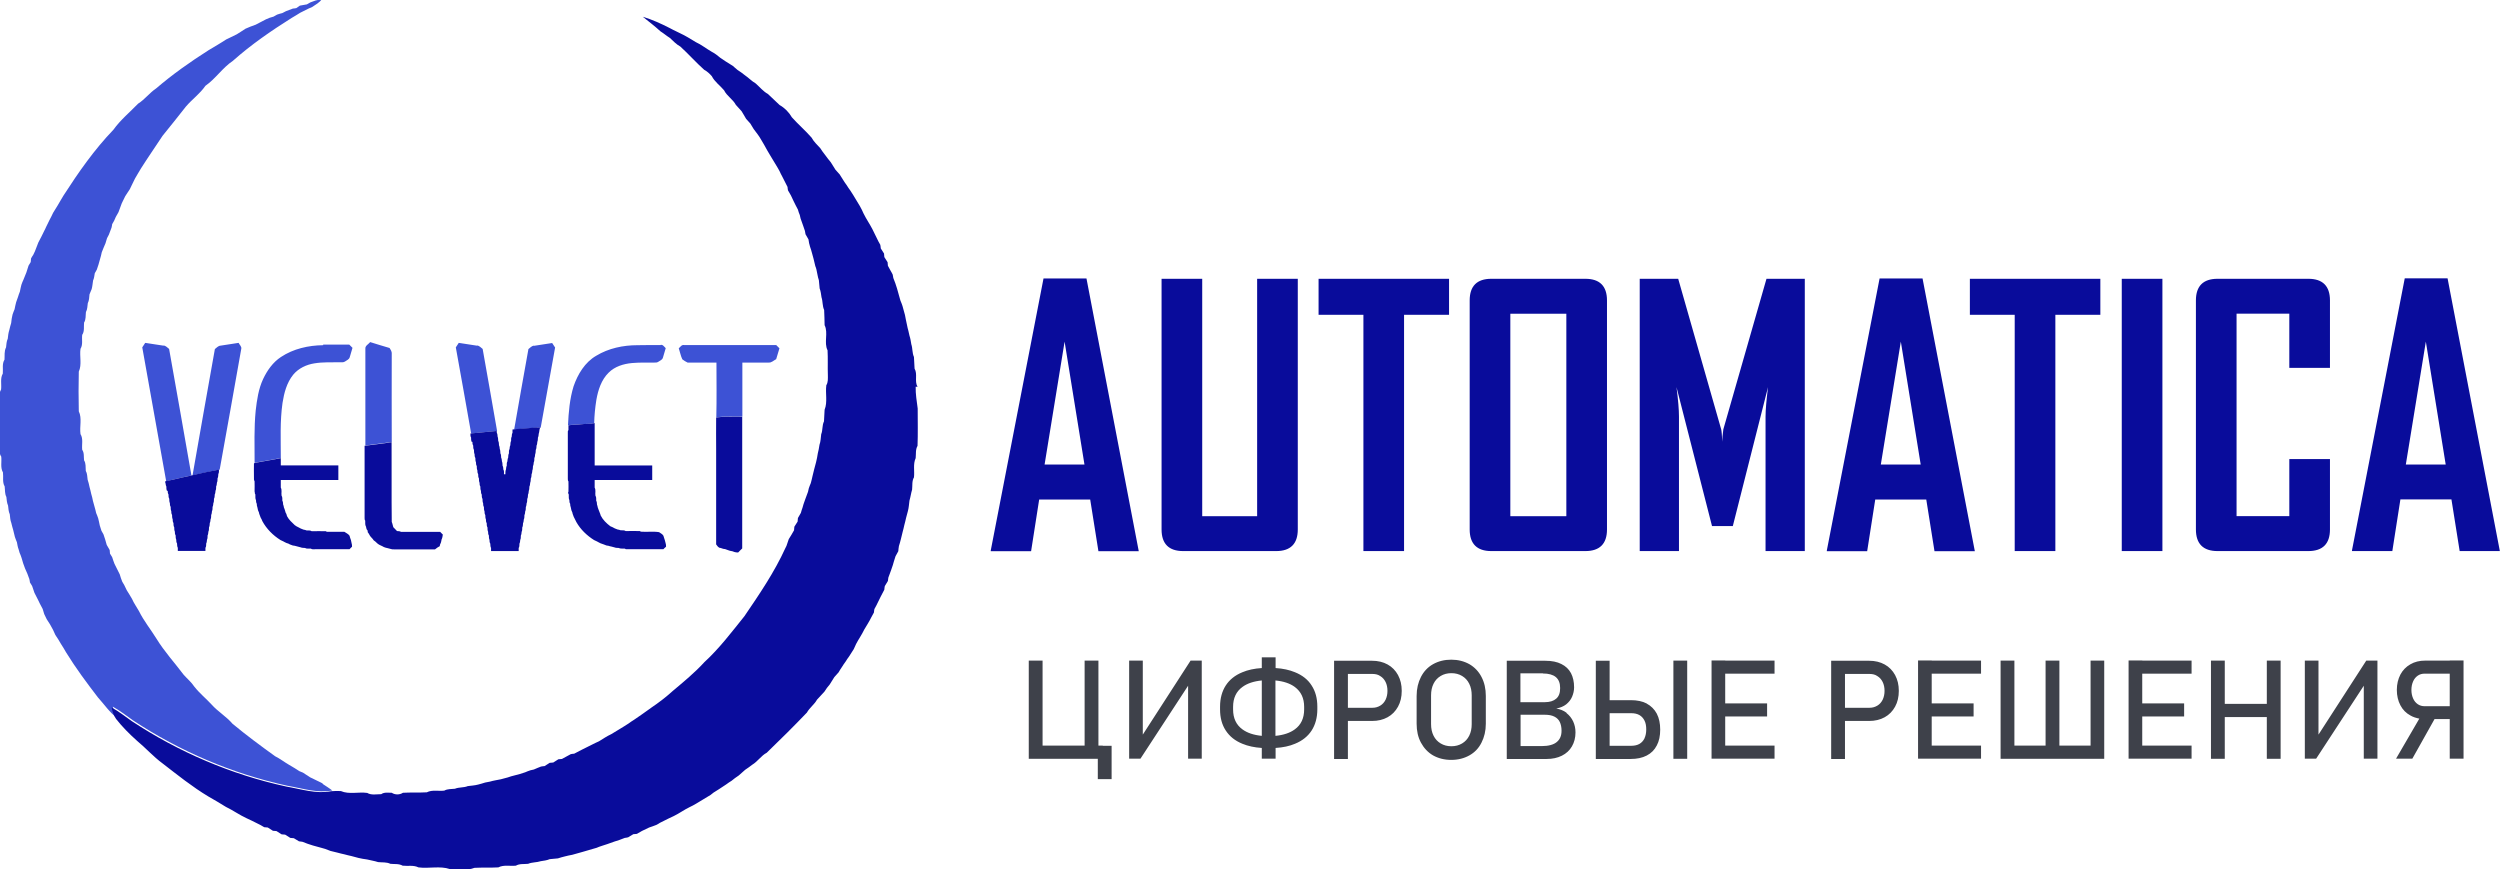<?xml version="1.0" encoding="UTF-8"?> <svg xmlns="http://www.w3.org/2000/svg" id="Layer_2" data-name="Layer 2" viewBox="0 0 161.14 56.03"><defs><style> .cls-1 { fill: #3e414a; } .cls-1, .cls-2, .cls-3 { stroke-width: 0px; } .cls-2 { fill: #3d52d5; } .cls-3 { fill: #090c9b; } </style></defs><g id="Layer_1-2" data-name="Layer 1"><g><path class="cls-2" d="M20.83,50.55c.2.13.4.26.59.4-.97.19-1.93-.14-2.88-.3-3.55-.77-6.94-2.22-9.97-4.22-.43-.3-.84-.63-1.3-.88.06.26.13.52.29.74-.5-.37-.84-.89-1.25-1.34-.72-.94-1.43-1.89-2.05-2.9-.1-.19-.23-.38-.34-.56-.1-.19-.23-.38-.35-.56-.05-.11-.1-.22-.15-.33-.12-.24-.26-.47-.41-.69-.05-.11-.11-.22-.16-.33-.03-.11-.07-.22-.1-.33-.07-.12-.13-.24-.19-.36-.03-.06-.08-.17-.11-.23-.08-.15-.16-.3-.23-.45-.05-.15-.1-.29-.15-.44-.03-.06-.1-.17-.14-.23,0-.06-.03-.16-.04-.22-.05-.12-.09-.23-.13-.35-.11-.22-.19-.44-.27-.67-.03-.12-.07-.23-.1-.34-.04-.12-.08-.23-.13-.34-.01-.05-.04-.16-.06-.21-.06-.15-.08-.31-.11-.46-.05-.11-.09-.23-.13-.34-.04-.15-.07-.3-.11-.45-.05-.15-.08-.3-.12-.45-.07-.18-.08-.37-.1-.56-.08-.18-.09-.37-.11-.56-.08-.18-.09-.38-.11-.56-.11-.21-.08-.45-.11-.68-.16-.27-.07-.6-.11-.9-.18-.31-.07-.68-.11-1.02-.14-.19-.1-.42-.11-.63.01-1.17-.01-2.33.01-3.5.02-.05.07-.15.09-.2.04-.34-.07-.71.11-1.02.03-.3-.06-.63.11-.9.02-.26-.03-.54.1-.79.02-.19.03-.39.11-.56.02-.19.04-.38.1-.56.04-.15.07-.31.12-.45.02-.19.04-.37.09-.55.04-.11.08-.23.13-.34.03-.15.06-.3.1-.45.04-.11.08-.23.12-.34.04-.12.07-.23.12-.34.03-.15.06-.3.1-.45.04-.11.08-.22.13-.32.07-.16.13-.31.19-.47.05-.15.09-.3.14-.44.04-.06.11-.17.14-.23,0-.06.02-.17.02-.23.03-.06.1-.18.14-.23.03-.06.08-.17.11-.23.07-.19.14-.38.22-.57.14-.25.26-.51.39-.77.03-.06.09-.17.11-.23.07-.15.15-.3.22-.45.03-.06.09-.17.12-.23.03-.06.08-.17.11-.23.09-.16.2-.31.29-.47.12-.23.27-.44.39-.66.96-1.49,1.98-2.95,3.21-4.23.45-.63,1.06-1.13,1.59-1.68.43-.27.74-.7,1.16-.98,1.06-.91,2.21-1.72,3.39-2.47.19-.1.37-.23.57-.34.19-.11.37-.23.56-.35.06-.03.17-.08.23-.11.15-.08.3-.15.45-.22.19-.11.37-.24.56-.36.21-.1.44-.18.66-.26.06-.03.17-.09.23-.12.15-.08.3-.15.44-.23.15-.07.31-.13.48-.17.06-.03.17-.09.23-.13.11-.04.22-.07.34-.1.06-.03.17-.09.23-.12.15-.06.3-.11.45-.17.06,0,.17-.02.22-.03.06-.04.17-.12.23-.16.15-.03.3-.06.45-.08.06-.03.17-.1.23-.13.11-.04.22-.08.33-.12.1-.02.3-.07.41-.09-.16.23-.41.36-.63.51-.06.03-.17.08-.23.1-.18.09-.36.18-.54.27-.19.11-.37.24-.56.34-1.32.83-2.61,1.72-3.78,2.76-.67.45-1.11,1.15-1.77,1.61-.35.51-.86.87-1.26,1.34-.49.64-1,1.25-1.5,1.88-.46.7-.94,1.39-1.39,2.1-.12.22-.27.43-.39.66-.07.15-.14.3-.22.45-.03.06-.08.17-.11.23-.1.16-.21.31-.3.46-.07.15-.15.3-.22.45-.07.19-.14.38-.21.57-.06.1-.12.21-.18.32-.03.06-.08.17-.1.23-.03.06-.1.17-.13.23,0,.06-.03.17-.04.22-.06.15-.11.3-.17.45-.03.06-.09.17-.12.23-.03.11-.07.22-.1.33-.09.19-.16.39-.24.58-.01.05-.04.16-.05.22-.06.19-.1.38-.16.57-.04.11-.07.22-.11.33-.03.06-.1.17-.13.23-.03.16-.04.32-.11.47-.03.18-.04.37-.09.55-.05.11-.09.23-.14.34-.02.19-.02.39-.11.57-.03.19-.02.39-.12.57-.03.23.01.47-.12.68-.03.26.04.56-.12.79-.04.3.06.63-.11.9-.07.48.1,1.02-.11,1.47-.02.85-.02,1.71,0,2.56.22.45.04.98.11,1.47.19.3.07.68.11,1.01.14.2.09.45.12.68.13.2.09.45.11.68.1.17.09.37.12.57.05.15.09.3.12.46.04.15.08.3.11.45.05.15.08.3.11.45.06.19.1.39.16.58.01.05.04.16.05.21.05.11.09.22.13.34.04.15.07.3.1.45.04.12.07.23.11.35.03.06.09.17.13.23.04.11.07.22.11.33.03.11.07.23.1.35.06.11.12.22.19.33,0,.06.02.17.02.23.03.06.11.17.14.23.05.14.09.29.15.43.06.12.12.24.18.36.05.11.11.21.16.32.04.16.1.31.16.47.03.05.09.16.13.22.05.11.1.22.16.33.11.19.24.37.34.56.12.28.3.52.45.79.31.63.76,1.18,1.13,1.78.51.83,1.17,1.55,1.75,2.32.23.26.5.48.69.77.33.42.75.76,1.11,1.15.41.46.95.77,1.35,1.24.88.73,1.81,1.42,2.74,2.09.32.16.6.38.91.56.22.12.43.26.65.4.06.02.18.07.24.1.15.1.3.2.46.3.11.05.22.1.33.16.15.07.3.14.45.22ZM25.24,22.72c0-.11-.08-.19-.13-.29-.42-.12-.83-.25-1.25-.38-.11.14-.33.23-.31.43,0,2.08,0,4.16,0,6.24.56-.09,1.13-.14,1.7-.23-.01-1.93,0-3.85,0-5.78ZM10.54,22.28c-.39-.06-.78-.12-1.18-.18-.06.1-.13.19-.19.29.51,2.87,1.03,5.75,1.54,8.62h.04c.53-.11,1.05-.26,1.59-.36-.47-2.72-.96-5.44-1.44-8.16-.11-.08-.21-.21-.36-.22ZM13.85,22.5c-.48,2.71-.97,5.43-1.44,8.14.58-.14,1.16-.25,1.75-.37.47-2.59.93-5.19,1.39-7.78.04-.15-.11-.26-.17-.39-.39.06-.78.12-1.17.18-.15.01-.25.14-.36.22ZM30.74,22.28c-.39-.06-.78-.12-1.17-.18-.06.1-.13.19-.19.29.33,1.85.67,3.7.99,5.55.55-.06,1.11-.11,1.67-.16-.3-1.76-.62-3.52-.93-5.29-.11-.08-.21-.21-.36-.22ZM34.42,22.28c-.15.01-.25.14-.36.22-.31,1.73-.62,3.46-.92,5.19.27-.04.54-.04.8-.07.3-.01.61-.08.91-.05.31-1.72.62-3.45.93-5.17-.06-.1-.13-.19-.19-.29-.39.06-.78.12-1.17.18ZM20.83,22.25c-.95.01-1.92.23-2.72.76-.52.34-.89.87-1.15,1.42-.3.64-.4,1.35-.48,2.04-.11,1.12-.07,2.24-.07,3.36.56-.11,1.13-.19,1.69-.31,0-1.18-.06-2.37.11-3.55.1-.64.27-1.3.69-1.82.34-.41.85-.65,1.37-.73.54-.09,1.09-.06,1.64-.07.11,0,.23.02.33-.05.11-.08.26-.13.3-.27.06-.2.12-.41.18-.61-.07-.07-.14-.14-.21-.21-.56,0-1.12,0-1.68,0ZM42.59,22.24c-.5,0-1,0-1.51.01-.92,0-1.86.2-2.65.68-.73.42-1.19,1.19-1.46,1.97-.25.81-.32,1.67-.36,2.52.26-.06.52-.04.78-.07.3-.04.61,0,.91-.08.01-.5.06-1,.14-1.5.11-.63.32-1.29.79-1.75.4-.4.96-.57,1.51-.62.47-.04.94-.03,1.41-.03.09,0,.2.01.28-.05.11-.08.26-.12.3-.27.06-.2.12-.41.18-.61-.1-.09-.18-.24-.33-.21ZM50.02,22.24c-1.98,0-3.95,0-5.93,0-.16-.03-.24.13-.34.21.08.23.12.48.23.71.11.08.22.16.34.21.62.01,1.24,0,1.86,0,0,1.18.02,2.35-.01,3.53.56-.08,1.12-.05,1.68-.05v-3.48c.56,0,1.13,0,1.69,0,.19.02.33-.14.49-.22.07-.23.14-.47.21-.7-.07-.07-.15-.15-.22-.22Z"></path><path class="cls-3" d="M46.16,35.05c0-2.03,0-4.06,0-6.08,0-.69-.01-1.37,0-2.06.56-.08,1.12-.05,1.68-.05v8.49c-.09.08-.17.17-.26.26-.08,0-.16,0-.24-.03-.05-.02-.1-.04-.14-.05-.06-.01-.13-.02-.19-.04-.05-.02-.09-.03-.14-.05-.05-.02-.1-.04-.14-.05-.05,0-.09-.01-.13-.02-.05-.02-.1-.04-.15-.05-.15,0-.22-.14-.3-.25ZM36.62,31.7c0,.06,0,.12.04.17.01.12-.02.26.04.37,0,.08,0,.16.05.23,0,.08.01.16.04.23.01.06.03.12.04.19.02.05.04.09.06.14,0,.02.02.07.02.09.02.06.05.12.07.19.06.11.11.22.17.34.27.48.68.87,1.14,1.16.06.03.12.06.19.09.04.02.09.05.13.07.02.01.07.03.1.05.07.02.13.05.2.07.06.03.12.05.18.07.04,0,.09.01.13.02.06.02.12.04.19.05.06.02.12.03.19.05.09.04.18.03.28.04.11.06.25.03.38.04.02,0,.06.03.08.04.81,0,1.61,0,2.42,0,.05-.06.11-.11.17-.16,0-.08,0-.16-.03-.24-.02-.06-.03-.13-.05-.19,0-.02-.02-.07-.03-.09-.02-.06-.04-.13-.06-.19-.06-.11-.19-.16-.28-.23-.38-.06-.78,0-1.16-.03-.02,0-.06-.03-.08-.04-.3-.01-.6,0-.91,0-.1-.07-.22-.04-.33-.05-.06-.03-.13-.04-.19-.05-.06-.02-.12-.04-.18-.07-.05-.03-.1-.05-.15-.08-.05-.02-.09-.04-.14-.06-.25-.19-.48-.41-.62-.69-.02-.07-.04-.14-.07-.2-.03-.06-.05-.12-.07-.18-.02-.05-.03-.1-.05-.14-.01-.07-.03-.13-.05-.19-.01-.08,0-.17-.05-.24-.01-.11.02-.23-.05-.33-.03-.17.04-.36-.05-.52,0-.16,0-.32,0-.49h3.71c0-.31,0-.63,0-.94h-3.71c0-.91,0-1.82,0-2.73-.3.07-.61.04-.91.08-.26.03-.52.01-.78.07,0,.1,0,.2,0,.3-.04.05-.05.11-.04.17,0,.99,0,1.98,0,2.97,0,.06,0,.12.04.17.01.22,0,.45,0,.68ZM30.45,28.48c0,.08,0,.16.05.24,0,.09,0,.2.05.28,0,.09,0,.19.04.28,0,.08,0,.16.05.24,0,.09,0,.19.04.28,0,.08,0,.16.05.24,0,.09,0,.19.04.28,0,.08,0,.16.05.24,0,.09,0,.2.05.28,0,.09,0,.19.04.28,0,.08,0,.16.05.24,0,.09,0,.19.04.28,0,.08,0,.16.05.24,0,.09,0,.2.05.28,0,.09,0,.19.04.28,0,.08,0,.16.05.24,0,.09,0,.19.04.28,0,.08,0,.16.05.24,0,.09,0,.19.04.28,0,.08,0,.16.05.24,0,.09,0,.2.05.28,0,.09,0,.19.04.28,0,.08,0,.16.05.24,0,.09,0,.19.04.28,0,.08,0,.16.05.24.01.09,0,.2.05.28,0,.07,0,.13,0,.2h1.78c0-.07,0-.14,0-.2.06-.08.04-.19.05-.28.04-.07.04-.16.05-.24.05-.09.03-.19.04-.28.04-.07.04-.16.05-.24.05-.09.03-.19.04-.28.05-.09.04-.19.05-.28.04-.07.04-.16.05-.24.05-.09.03-.19.04-.28.04-.07.04-.16.05-.24.05-.09.03-.19.04-.28.04-.07.04-.16.05-.24.05-.09.03-.19.04-.28.05-.09.04-.19.05-.28.04-.07.04-.16.05-.24.04-.09.03-.19.04-.28.04-.07.04-.16.05-.24.04-.09.03-.19.04-.28.05-.09.04-.19.05-.28.04-.07.04-.16.05-.24.04-.09.03-.19.04-.28.04-.07.04-.16.05-.24.05-.09.03-.19.04-.28.04-.07.04-.16.05-.24.04-.09.03-.19.04-.28.05-.09.04-.19.05-.28.04-.07.04-.16.05-.24.04-.09.03-.19.04-.28.04-.07.04-.16.05-.24.05-.13.03-.27.09-.4h-.03c-.31-.03-.61.04-.91.05h0c-.27.03-.54.03-.8.07h-.04c0,.08,0,.15,0,.22-.05.07-.04.16-.05.24-.05.09-.04.19-.04.28-.05.08-.04.19-.05.28-.04.07-.04.16-.05.24-.05.09-.04.19-.04.28-.05.09-.04.19-.05.28-.04.07-.04.16-.05.24-.05.09-.04.19-.04.28-.04.07-.04.16-.05.24-.05.1-.03.21-.04.31h-.09c0-.1.02-.22-.04-.31-.01-.08,0-.16-.05-.24-.01-.1,0-.19-.04-.28-.01-.08-.01-.16-.05-.24-.01-.1,0-.2-.05-.28-.01-.09,0-.2-.04-.28-.01-.08-.01-.16-.05-.24-.01-.1,0-.2-.05-.28-.01-.1,0-.19-.04-.28-.01-.08,0-.16-.05-.24,0-.03,0-.09-.01-.12h-.02c-.56.05-1.11.1-1.67.16,0,.09-.01.18.04.26,0,.09,0,.19.04.28ZM23.59,33.93c.01.06.02.12.04.18.02.02.05.07.07.1,0,.02,0,.07,0,.09.04.05.07.09.1.15.06.15.21.24.29.38.14.08.23.23.37.29.06.03.13.06.19.09.02.01.07.04.09.05.08.03.16.06.24.07.06.02.12.03.19.05.07.03.14.03.22.03.88,0,1.77,0,2.65,0,.09-.08.2-.15.31-.21,0-.02,0-.07.01-.09.02-.05.04-.1.06-.14.02-.06.03-.13.04-.19.02-.05.04-.09.05-.14.02-.06.02-.13.03-.19-.06-.05-.11-.11-.17-.17-.84,0-1.69,0-2.53,0-.07-.05-.16-.04-.25-.05-.08-.08-.16-.16-.24-.25-.01-.05-.03-.1-.04-.15-.02-.07-.03-.13-.06-.19-.02-1.71,0-3.43-.01-5.14-.56.1-1.13.15-1.7.23h-.04c0,1.56,0,3.11,0,4.66,0,.06,0,.12.04.17.01.12-.02.25.04.37ZM16.42,31.7c0,.06,0,.12.04.17.01.12-.02.26.04.37,0,.08.01.16.05.23,0,.08.01.16.04.23.01.06.03.12.04.19.02.05.04.09.06.14,0,.02.01.07.02.09.03.08.06.16.09.24.02.04.05.09.07.13.01.02.03.07.04.1.27.5.69.92,1.17,1.22.06.03.12.06.19.09.02.01.07.04.09.05.07.04.15.07.23.09.02.01.07.04.09.05.06.02.12.04.19.07.04,0,.09.01.13.02.06.02.13.04.19.05.06.02.12.03.19.05.09.04.18.03.28.04.11.07.25.03.37.04.09.07.21.04.32.04.73,0,1.46,0,2.18,0,.05-.06.11-.11.16-.16,0-.08,0-.16-.03-.24-.01-.06-.03-.12-.04-.19-.02-.05-.03-.09-.05-.14-.01-.05-.03-.1-.04-.14-.08-.12-.22-.17-.33-.25-.37,0-.75,0-1.12,0-.02,0-.06-.03-.08-.04-.3-.01-.6,0-.91,0-.1-.07-.22-.04-.33-.05-.06-.03-.13-.04-.19-.05-.06-.02-.12-.04-.18-.07-.05-.03-.1-.05-.15-.08-.08-.04-.17-.08-.24-.14-.19-.18-.38-.35-.5-.58-.01-.05-.03-.09-.04-.14-.01-.02-.04-.07-.05-.09-.02-.05-.03-.09-.04-.14-.02-.06-.04-.13-.07-.19-.01-.07-.02-.13-.05-.19-.01-.08,0-.17-.05-.24-.01-.11.02-.23-.05-.33-.03-.17.04-.36-.05-.52,0-.16,0-.32,0-.49h3.71c0-.31,0-.63,0-.94h-3.71c0-.16,0-.31,0-.47-.56.12-1.13.2-1.69.31,0,0-.03.03-.04.04-.01.29,0,.59,0,.88,0,.09-.01.19.04.26.01.22,0,.45,0,.67ZM10.81,31.63c0,.08,0,.16.05.24,0,.09,0,.2.05.28,0,.09,0,.19.04.28,0,.08,0,.16.05.24,0,.09,0,.19.04.28,0,.08,0,.16.05.24,0,.09,0,.19.04.28,0,.08,0,.16.05.24,0,.09,0,.2.05.28,0,.09,0,.19.04.28,0,.08,0,.16.05.24,0,.09,0,.19.04.28,0,.08,0,.16.05.24.01.09,0,.2.05.28,0,.07,0,.13,0,.2h1.78c0-.07,0-.14,0-.2.06-.08.04-.19.05-.28.04-.07.04-.16.05-.24.05-.09.03-.19.04-.28.04-.07.04-.16.05-.24.05-.09.03-.19.04-.28.05-.09.04-.19.05-.28.04-.07.04-.16.05-.24.05-.09.03-.19.04-.28.04-.07.04-.16.05-.24.05-.09.03-.19.04-.28.04-.07.04-.16.05-.24.05-.09.03-.19.04-.28.05-.09.04-.19.05-.28.04-.07.04-.16.05-.24.05-.09.03-.19.04-.28.04-.07.04-.16.05-.24.05-.09.03-.19.04-.28.05-.09.04-.19.05-.28.05-.08.04-.19.04-.28-.59.11-1.17.23-1.75.37-.02,0-.06.01-.07.02-.53.1-1.05.25-1.59.35-.02,0-.05.03-.07.04.06.09.03.21.09.31,0,.09,0,.19.04.28ZM59.14,24.93c-.21-.36.02-.81-.19-1.17-.02-.25-.02-.5-.04-.75-.12-.26-.08-.56-.17-.82-.03-.19-.06-.38-.12-.56-.02-.1-.05-.21-.07-.31-.07-.23-.1-.47-.16-.71-.02-.11-.04-.21-.06-.31-.06-.19-.1-.39-.16-.58-.04-.12-.08-.23-.13-.34-.01-.05-.04-.16-.06-.21-.06-.19-.1-.38-.16-.57-.04-.12-.08-.23-.11-.34-.04-.12-.09-.23-.13-.34-.01-.05-.03-.16-.04-.22-.03-.06-.09-.18-.13-.24-.06-.11-.12-.22-.18-.33,0-.06-.02-.17-.02-.23-.07-.11-.14-.22-.21-.33,0-.06-.01-.17-.02-.23-.07-.11-.14-.22-.21-.33,0-.06-.02-.17-.03-.23-.09-.15-.17-.31-.24-.46-.09-.18-.18-.37-.27-.55-.18-.35-.4-.66-.57-1.01-.14-.33-.32-.63-.51-.93-.11-.19-.23-.38-.35-.56-.08-.11-.16-.22-.23-.34-.08-.11-.16-.22-.23-.34-.08-.12-.15-.23-.22-.35-.09-.1-.18-.2-.27-.3-.1-.16-.2-.32-.3-.48-.12-.15-.24-.29-.35-.45-.12-.15-.23-.3-.33-.46-.2-.22-.42-.42-.56-.68-.4-.46-.87-.86-1.27-1.31-.19-.33-.47-.61-.79-.79-.26-.23-.49-.48-.75-.71-.31-.17-.53-.45-.79-.68-.26-.15-.46-.37-.71-.54-.15-.12-.3-.23-.46-.33-.1-.09-.21-.17-.3-.26-.16-.1-.32-.2-.48-.3-.11-.08-.23-.16-.34-.23-.17-.14-.34-.28-.54-.38-.35-.2-.67-.46-1.04-.63-.33-.2-.66-.41-1.01-.57-.15-.08-.3-.15-.45-.22-.06-.03-.17-.09-.23-.12-.55-.28-1.12-.54-1.72-.72.39.31.78.61,1.14.94.21.13.39.29.6.42.22.2.42.42.68.56.53.48,1,1.02,1.54,1.5.19.1.35.25.49.41.18.36.53.6.79.91.18.37.57.58.76.94.12.14.25.28.37.41.09.16.2.32.29.49.09.1.18.2.27.3.07.12.14.24.22.36.16.22.34.43.47.67.13.23.28.46.4.7.1.19.23.37.34.57.15.26.32.51.46.78.05.11.1.22.16.32.11.23.23.46.35.69,0,.06.02.17.03.22.06.11.12.22.19.33.05.12.11.24.17.36.09.18.18.37.28.55.03.12.07.23.12.35.01.05.04.16.05.22.06.15.11.3.16.45.04.11.08.23.12.35.01.06.03.17.04.22.06.11.12.22.19.33.02.16.05.31.1.47.02.05.05.16.07.21.06.19.1.38.16.58.03.15.07.3.11.46.02.05.06.15.07.21.06.23.08.48.16.7.02.17.03.35.05.53.07.18.09.37.12.57.09.27.05.56.17.82.02.33.02.65.03.98.25.5-.06,1.12.19,1.62.03.54,0,1.08.02,1.61,0,.22.02.45-.1.64-.07.52.09,1.08-.11,1.58-.02.25-.02.5-.04.75-.13.26-.07.56-.18.83-.03.22-.03.46-.11.68-.03.19-.06.38-.11.56-.03.19-.06.37-.11.56-.04.15-.08.3-.12.45-.04.15-.07.3-.11.45-.03.15-.07.3-.11.45-.05.11-.09.23-.13.34-.01.05-.04.16-.05.22-.06.15-.11.3-.17.46-.04.11-.08.23-.12.34-.01.05-.04.16-.06.21-.04.12-.08.23-.11.35-.06.11-.13.22-.19.33,0,.06-.02.17-.02.23-.07.11-.14.22-.21.33,0,.06-.01.17-.02.23-.11.19-.22.39-.34.57-.05.14-.1.29-.15.44l-.05.1-.02.04c-.71,1.56-1.68,2.98-2.64,4.39-.82,1.02-1.61,2.07-2.58,2.96-.62.68-1.33,1.26-2.03,1.85-.44.4-.91.76-1.4,1.09l-.11.08c-.33.24-.66.47-1,.7-.12.07-.23.15-.34.23-.19.12-.37.24-.56.35-.19.11-.37.23-.56.34-.28.13-.53.3-.79.46-.15.07-.31.14-.46.22-.12.06-.24.12-.36.18-.11.05-.21.11-.32.16-.16.08-.31.16-.46.24-.06,0-.17.02-.22.03-.06.03-.18.1-.24.13-.11.06-.22.12-.33.18-.06,0-.17.02-.23.02-.11.07-.22.14-.33.21-.06,0-.17.01-.23.02-.11.07-.22.14-.33.21-.06,0-.17.02-.23.03-.15.06-.31.12-.46.19-.05.01-.16.03-.22.05-.12.04-.23.08-.34.13-.11.04-.23.07-.34.11-.19.05-.39.1-.57.15-.05.02-.16.05-.21.07-.15.04-.3.08-.45.12-.23.05-.47.08-.7.15-.11.02-.21.04-.31.06-.15.05-.3.09-.45.13-.22.06-.45.07-.67.1-.26.11-.56.06-.83.17-.23.03-.47,0-.68.12-.37.05-.78-.07-1.13.11-.51.03-1.03,0-1.54.03-.21.14-.51.14-.72,0-.23,0-.48-.05-.68.09-.3,0-.63.08-.9-.08-.56-.08-1.17.11-1.7-.12-.21-.01-.42-.01-.63.01-.97.19-1.93-.14-2.88-.3-3.55-.77-6.94-2.22-9.97-4.22-.43-.3-.84-.63-1.3-.88.06.26.13.52.29.74.4.51.86.97,1.34,1.4.57.47,1.06,1.03,1.66,1.47.96.74,1.9,1.5,2.95,2.13.19.11.37.22.57.33.19.11.37.23.56.34.46.22.87.52,1.33.73.12.06.24.12.36.17.18.09.36.18.54.27.06.03.18.1.24.14.06,0,.17.02.23.02.11.07.22.14.33.21.06,0,.17.01.23.02.11.07.22.14.33.21.06,0,.18.01.23.02.11.07.22.14.33.21.06,0,.17.01.23.02.11.07.22.13.33.2.06,0,.17.03.22.03.11.04.23.09.34.13.11.04.22.07.34.11.19.05.38.1.58.16.05.01.16.04.21.06.11.04.22.09.34.13.15.04.3.07.45.11.15.04.3.08.45.11.15.04.3.08.45.11.15.04.3.08.45.12.18.05.37.07.56.1.23.06.47.09.71.17.26.03.55-.01.79.11.26.03.55-.02.79.12.34.04.7-.05,1.02.11.67.09,1.39-.11,2.03.11.52-.02,1.08.12,1.58-.08.51-.03,1.03,0,1.54-.03.35-.18.75-.07,1.13-.11.24-.14.52-.09.79-.12.26-.11.55-.08.82-.17.19-.03.39-.05.57-.13.18-.02.35-.03.53-.05.15-.05.3-.09.46-.13.15-.04.3-.07.46-.1.19-.06.38-.1.57-.16.05-.02.16-.05.21-.06.19-.06.38-.11.58-.17.05-.01.16-.04.21-.06.11-.05.23-.09.35-.13.11-.04.22-.07.34-.11.15-.06.3-.1.45-.16.11-.04.23-.07.34-.11.11-.04.23-.09.34-.13.06,0,.17-.03.22-.04.11-.07.22-.14.33-.2.06,0,.17-.02.23-.02.11-.06.22-.13.33-.19.15-.07.3-.15.46-.22.16-.05.31-.11.47-.17.06-.03.17-.09.22-.13.18-.09.36-.18.54-.27.12-.06.24-.12.36-.17.35-.17.66-.4,1.01-.57.31-.14.59-.33.88-.5.16-.1.32-.2.48-.29.05-.04.14-.11.19-.15.12-.07.23-.15.35-.22.15-.1.31-.21.47-.31.11-.08.22-.16.34-.23.15-.12.3-.24.46-.34.14-.12.28-.25.42-.37.16-.1.31-.22.46-.33.35-.21.57-.58.93-.77.88-.85,1.75-1.71,2.59-2.59.17-.31.48-.52.65-.83.16-.18.32-.35.48-.52.1-.17.22-.32.34-.46.1-.16.2-.32.3-.48.09-.1.18-.2.27-.3.07-.12.14-.24.22-.35.07-.12.15-.23.23-.34.07-.12.15-.23.23-.34.1-.16.2-.31.3-.47.05-.11.1-.22.15-.33.16-.31.37-.6.52-.92.15-.26.32-.51.45-.78.06-.11.12-.22.18-.33,0-.06.02-.17.03-.22.03-.06.1-.18.13-.24.09-.18.18-.37.27-.55.08-.16.16-.31.24-.46,0-.06.02-.17.03-.23.07-.11.13-.22.2-.33,0-.06.03-.17.03-.22.06-.15.11-.31.17-.46.04-.12.08-.23.12-.35.01-.05.04-.16.06-.21.04-.12.08-.24.11-.35.06-.11.12-.22.18-.33.01-.11.02-.22.04-.33.05-.15.09-.3.13-.46.04-.15.07-.3.11-.45.04-.15.08-.3.11-.45.04-.15.08-.3.11-.45.04-.15.08-.3.12-.45.06-.22.07-.45.1-.67.07-.23.1-.48.17-.71.03-.27-.02-.55.12-.79.05-.41-.07-.85.11-1.24.03-.27-.02-.55.12-.79.03-.8.01-1.6.01-2.41-.06-.46-.14-.93-.13-1.4ZM41.46,1.07s0,0,0,0h0s0,0,0,0ZM84.99,20.29h2.89v15.23h2.62v-15.23h2.9v-2.32h-8.41v2.32ZM126.97,20.29h2.89v15.23h2.62v-15.23h2.9v-2.32h-8.41v2.32ZM148.79,17.97h-5.86c-.92,0-1.39.47-1.39,1.39v14.77c0,.92.47,1.39,1.39,1.39h5.86c.92,0,1.39-.47,1.39-1.39v-4.54h-2.62v3.68h-3.4v-13.05h3.4v3.49h2.62v-4.35c0-.92-.47-1.39-1.39-1.39ZM70.03,17.95l3.37,17.58h-2.6l-.53-3.33h-3.29l-.52,3.33h-2.6v-.05l3.4-17.53h2.76ZM69.9,29.94l-1.28-7.92-1.29,7.92h2.57ZM161.14,35.52h-2.6l-.53-3.33h-3.29l-.52,3.33h-2.6v-.05l3.4-17.53h2.76l3.37,17.58ZM157.64,29.94l-1.28-7.92-1.29,7.92h2.57ZM136.76,35.52h2.62v-17.55h-2.62v17.55ZM81.03,33.27h-3.54v-15.3h-2.62v16.16c0,.92.47,1.39,1.39,1.39h6c.92,0,1.39-.47,1.39-1.39v-16.16h-2.62v15.3ZM123.92,17.95l3.37,17.58h-2.6l-.53-3.33h-3.29l-.52,3.33h-2.6v-.05l3.4-17.53h2.76ZM123.8,29.94l-1.28-7.92-1.29,7.92h2.57ZM103.58,19.36v14.77c0,.92-.47,1.39-1.39,1.39h-6.07c-.92,0-1.39-.47-1.39-1.39v-14.77c0-.92.47-1.39,1.39-1.39h6.07c.92,0,1.39.47,1.39,1.39ZM100.96,20.22h-3.61v13.05h3.61v-13.05ZM111.08,27.67c-.05.34-.07.61-.07.8-.02-.43-.04-.69-.07-.8l-2.77-9.7h-2.48v17.55h2.53v-8.66c0-.44-.05-1.08-.16-1.91l2.29,8.96h1.34l2.27-8.96c-.1.82-.16,1.45-.16,1.91v8.66h2.53v-17.55h-2.47l-2.78,9.7Z"></path><path class="cls-1" d="M83.47,43.33c-.36-.15-.78-.24-1.25-.27v-.69h-.89v.69c-.48.03-.9.12-1.25.27-.47.19-.83.48-1.07.85s-.37.83-.37,1.37v.17c0,.54.12.99.37,1.37s.6.66,1.07.85c.36.15.78.24,1.25.27v.69h.89v-.69c.48-.03.9-.12,1.25-.27.47-.19.83-.48,1.07-.85s.37-.83.37-1.37v-.17c0-.54-.12-.99-.37-1.37-.24-.38-.6-.66-1.07-.85ZM80.08,47.01c-.4-.29-.6-.72-.6-1.28v-.17c0-.56.2-.99.6-1.28.31-.23.73-.37,1.25-.42v3.57c-.52-.05-.94-.19-1.25-.42ZM84.06,45.73c0,.56-.2.99-.6,1.28-.31.23-.73.37-1.25.42v-3.57c.52.05.94.19,1.25.42.4.3.6.72.6,1.28v.17ZM71.08,48.07h.57v2.15h-.89v-1.31h-4.45v-6.33h.89v5.48h2.71v-5.48h.89v5.48h.28ZM94.71,42.81c-.34-.19-.73-.29-1.17-.29s-.83.1-1.17.29c-.34.19-.6.47-.78.82-.18.35-.28.76-.28,1.23v1.79c0,.46.09.87.28,1.22.19.35.45.63.78.82.34.19.73.29,1.17.29s.83-.1,1.17-.29c.34-.19.6-.46.78-.82.18-.35.28-.76.28-1.22v-1.79c0-.46-.09-.87-.28-1.23-.18-.35-.45-.63-.78-.82ZM94.86,46.67c0,.29-.05.53-.16.75-.11.22-.26.38-.46.5-.2.12-.43.18-.69.18s-.49-.06-.69-.18c-.2-.12-.35-.28-.46-.5-.11-.22-.16-.47-.16-.75v-1.85c0-.28.05-.53.16-.75.11-.22.26-.38.46-.5.2-.12.43-.18.69-.18s.49.06.69.18c.2.12.35.28.46.5.11.22.16.47.16.75v1.85ZM89.44,42.83c-.29-.16-.62-.24-1-.24h-2.45v6.33h.89v-2.45h1.56c.38,0,.71-.08,1-.24.29-.16.51-.39.67-.68.16-.29.24-.63.24-1.02s-.08-.72-.24-1.02c-.16-.29-.38-.52-.67-.68ZM89.31,45.1c-.08.16-.19.29-.34.38-.15.09-.31.14-.5.14h-1.59v-2.18h1.59c.19,0,.36.04.5.14.15.09.26.22.34.38.08.16.12.36.12.57s-.04.4-.12.57ZM76.74,42.58h.72v6.32h-.88v-4.7l-3.07,4.7h-.73v-6.32h.88v4.77l3.08-4.77ZM106.15,45.35c-.28-.15-.63-.22-1.03-.22h-1.37v-2.54h-.89v6.33h2.25c.4,0,.74-.07,1.03-.22.29-.15.5-.36.65-.65.15-.28.22-.62.22-1.02s-.07-.74-.22-1.03c-.15-.28-.37-.5-.65-.65ZM106,47.59c-.08.16-.19.28-.33.36-.14.08-.32.12-.52.12h-1.4v-2.1h1.4c.2,0,.38.04.52.12.14.08.25.2.33.36.08.16.11.35.11.57s-.04.41-.11.56ZM138.08,42.58h3.18v.84h-3.18v1.92h2.7v.84h-2.7v1.88h3.18v.84h-4.06v-6.33h.89ZM146.11,42.58h.89v6.33h-.89v-2.69h-2.71v2.69h-.89v-6.33h.89v2.79h2.71v-2.79ZM157.9,42.58h0s-1.58,0-1.58,0c-.37,0-.69.08-.96.24-.28.16-.49.38-.64.66-.15.29-.23.62-.23.99s.08.71.23.99c.15.29.37.51.65.66.17.1.37.16.57.2l-1.5,2.58h1.05l1.43-2.55h.98v2.55h.89v-6.33h-.89ZM156.29,45.52c-.17,0-.32-.04-.45-.13-.13-.09-.23-.21-.3-.37-.07-.16-.11-.34-.11-.55s.04-.39.11-.55c.07-.16.17-.28.3-.37.13-.09.28-.13.45-.13h1.61v2.1h-1.61ZM134.74,42.58h.89v6.33h-6.68v-6.33h.89v5.48h2.01v-5.48h.89v5.48h2.01v-5.48ZM152.52,42.58h.72v6.32h-.88v-4.7l-3.07,4.7h-.73v-6.32h.88v4.77l3.08-4.77ZM111.2,42.58h3.18v.84h-3.18v1.92h2.7v.84h-2.7v1.88h3.18v.84h-4.06v-6.33h.89ZM100.97,45.94c-.19-.14-.41-.23-.66-.27.26-.05.47-.14.64-.27.17-.14.3-.3.38-.49.08-.19.13-.39.13-.61,0-.35-.07-.66-.2-.91-.14-.26-.34-.45-.62-.59-.27-.14-.62-.21-1.03-.21h-2.49v6.33h2.57c.37,0,.7-.07.98-.21.28-.14.5-.34.65-.6.15-.26.23-.56.23-.9h0c0-.26-.05-.49-.15-.71-.1-.21-.24-.39-.43-.54ZM99.45,43.41c.37,0,.65.08.83.23.19.16.28.39.28.71s-.08.53-.25.68c-.17.15-.41.23-.74.23h-1.57v-1.86h1.45ZM100.65,47.11c0,.31-.1.55-.31.72-.2.17-.53.26-.98.26h-1.35v-2.02h1.57c.25,0,.45.04.61.12.16.08.28.2.35.35.07.15.11.34.11.55h0ZM107.86,42.58h.89v6.33h-.89v-6.33ZM124.51,42.58h3.18v.84h-3.18v1.92h2.7v.84h-2.7v1.88h3.18v.84h-4.06v-6.33h.89ZM121.48,42.83c-.29-.16-.62-.24-1-.24h-2.45v6.33h.89v-2.45h1.56c.38,0,.71-.08,1-.24.29-.16.51-.39.67-.68.16-.29.24-.63.24-1.02s-.08-.72-.24-1.02c-.16-.29-.38-.52-.67-.68ZM121.35,45.1c-.08.16-.19.29-.34.38-.15.09-.31.14-.5.14h-1.59v-2.18h1.59c.19,0,.36.04.5.14.15.09.26.22.34.38.08.16.12.36.12.57s-.04.4-.12.57Z"></path></g></g></svg> 